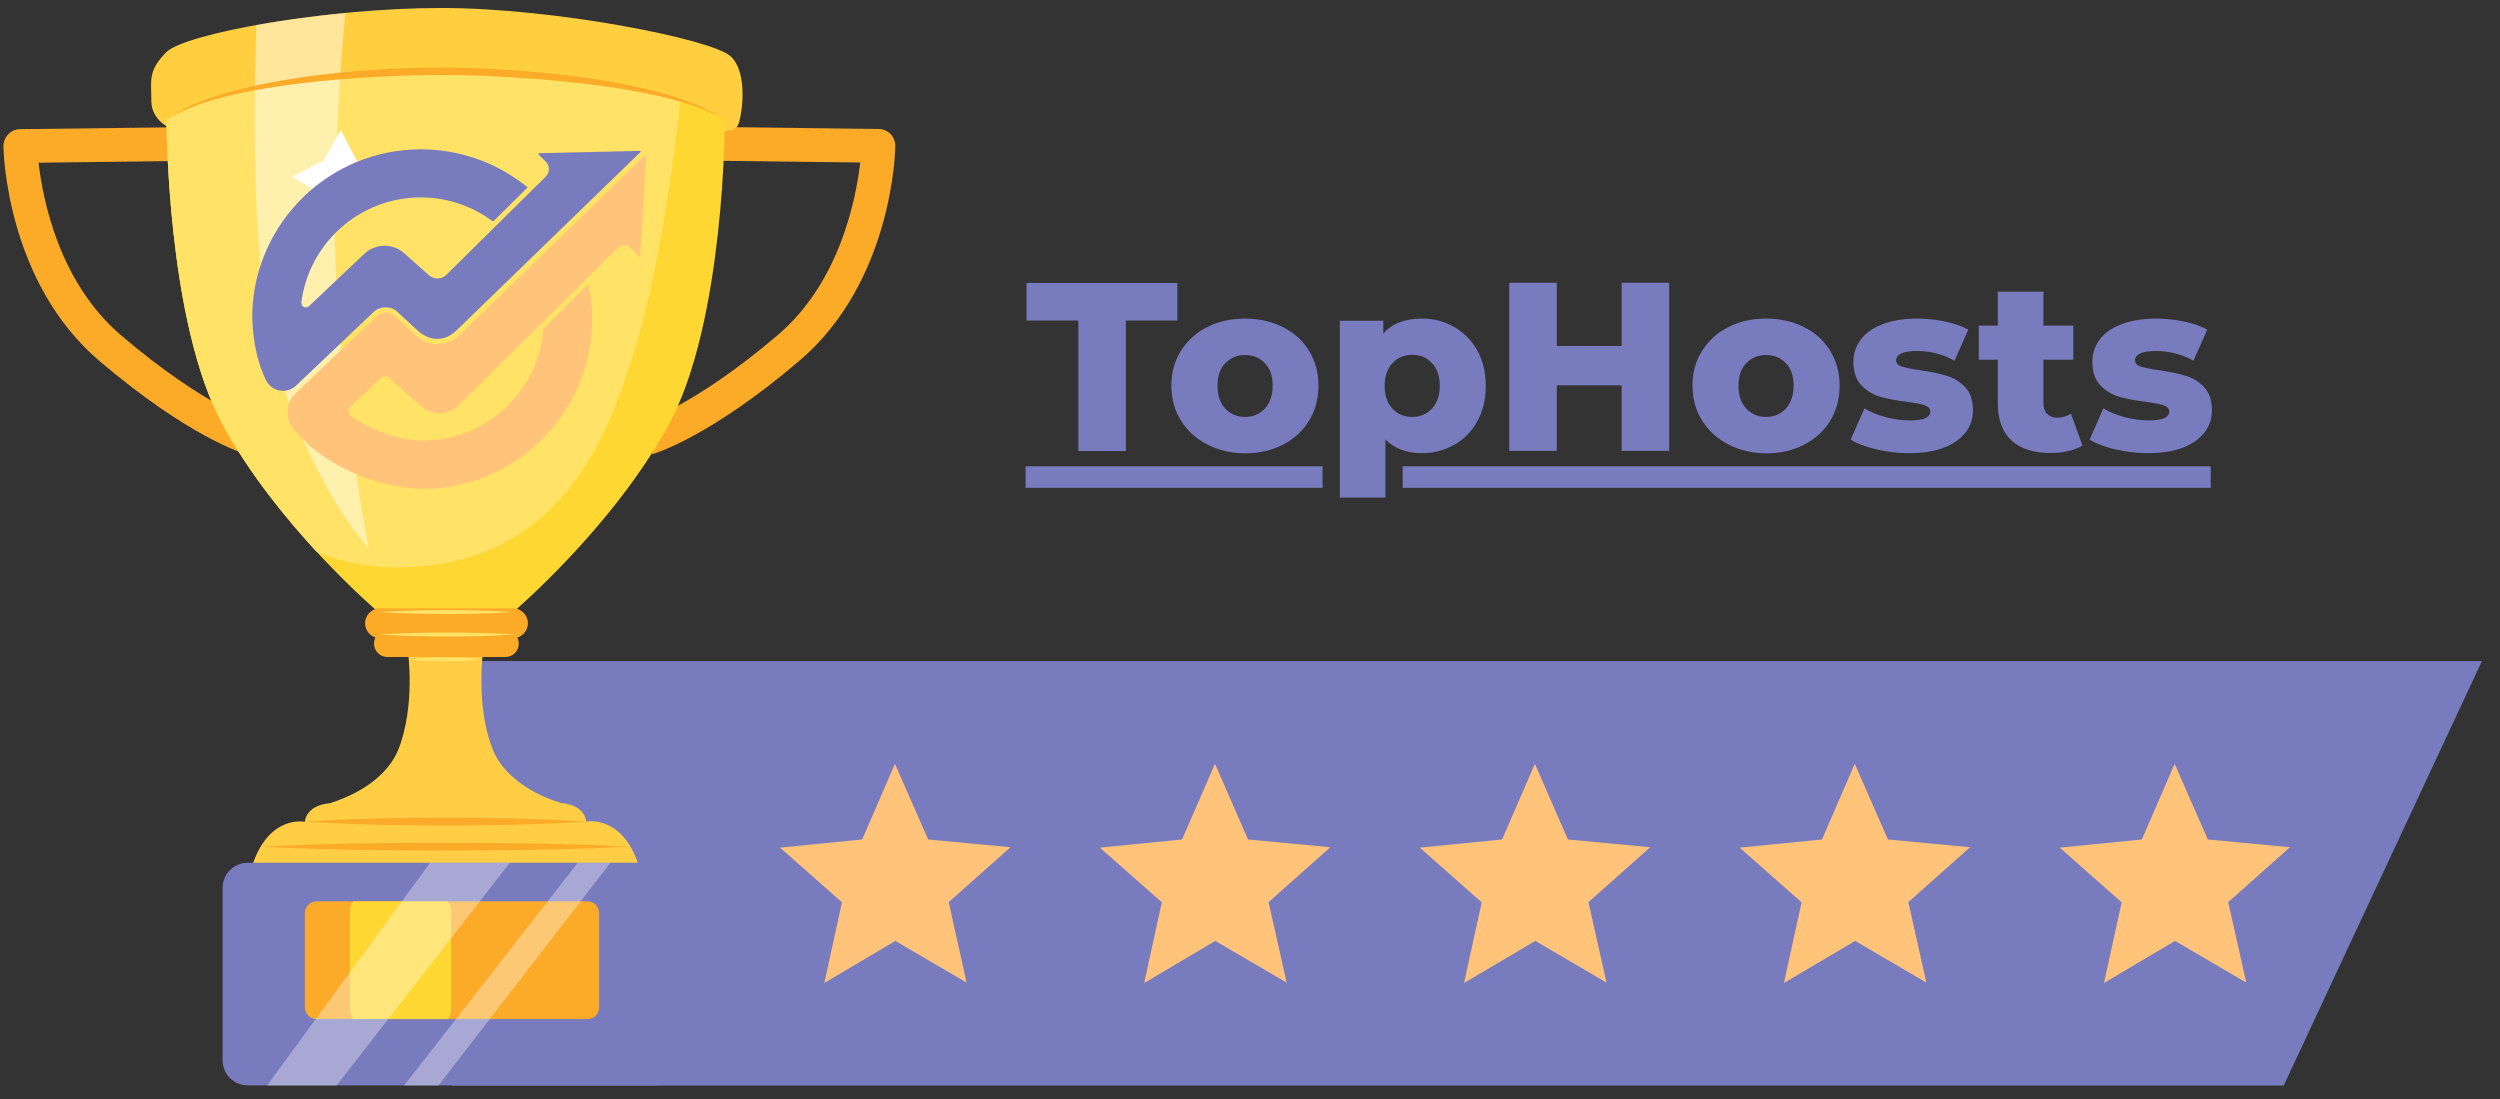 <svg width="116" height="51" viewBox="0 0 116 51" fill="none" xmlns="http://www.w3.org/2000/svg">
<rect x="0" y="0" width="116" height="51" fill="#333333" stroke="none"/>
<path d="M50.026 14.873H47.631V13.128H54.629V14.873H52.242V20.929H50.035V14.873H50.026Z" fill="#787BBD"/>
<path d="M56.016 20.623C55.493 20.353 55.088 19.984 54.791 19.507C54.494 19.03 54.35 18.49 54.35 17.887C54.35 17.294 54.494 16.754 54.791 16.286C55.088 15.809 55.493 15.44 56.007 15.179C56.52 14.918 57.105 14.783 57.763 14.783C58.42 14.783 59.006 14.918 59.528 15.179C60.05 15.44 60.456 15.809 60.744 16.286C61.032 16.754 61.176 17.294 61.176 17.896C61.176 18.499 61.032 19.039 60.744 19.516C60.456 19.993 60.05 20.362 59.528 20.632C59.006 20.902 58.42 21.037 57.763 21.037C57.123 21.027 56.538 20.893 56.016 20.623ZM58.691 18.958C58.925 18.697 59.051 18.346 59.051 17.896C59.051 17.447 58.934 17.105 58.691 16.853C58.456 16.601 58.15 16.475 57.772 16.475C57.394 16.475 57.096 16.601 56.853 16.853C56.61 17.105 56.493 17.456 56.493 17.896C56.493 18.346 56.61 18.706 56.853 18.958C57.087 19.21 57.394 19.345 57.772 19.345C58.15 19.345 58.447 19.21 58.691 18.958Z" fill="#787BBD"/>
<path d="M67.472 15.17C67.922 15.431 68.283 15.791 68.544 16.259C68.805 16.727 68.94 17.276 68.94 17.905C68.94 18.535 68.805 19.075 68.544 19.552C68.283 20.029 67.922 20.389 67.472 20.641C67.022 20.893 66.526 21.027 65.968 21.027C65.257 21.027 64.698 20.812 64.284 20.389V23.088H62.167V14.882H64.185V15.485C64.581 15.017 65.175 14.783 65.968 14.783C66.526 14.783 67.022 14.909 67.472 15.17ZM66.445 18.958C66.68 18.697 66.806 18.346 66.806 17.905C66.806 17.465 66.689 17.105 66.445 16.853C66.211 16.592 65.905 16.466 65.527 16.466C65.148 16.466 64.851 16.592 64.608 16.853C64.374 17.105 64.248 17.456 64.248 17.905C64.248 18.355 64.365 18.706 64.608 18.958C64.842 19.21 65.148 19.345 65.527 19.345C65.905 19.345 66.202 19.21 66.445 18.958Z" fill="#787BBD"/>
<path d="M77.45 13.119V20.92H75.244V17.879H72.236V20.92H70.029V13.119H72.236V16.052H75.244V13.119H77.45Z" fill="#787BBD"/>
<path d="M80.198 20.623C79.675 20.353 79.27 19.984 78.973 19.507C78.676 19.03 78.532 18.49 78.532 17.887C78.532 17.294 78.676 16.754 78.973 16.286C79.27 15.809 79.675 15.44 80.189 15.179C80.702 14.918 81.288 14.783 81.945 14.783C82.603 14.783 83.188 14.918 83.71 15.179C84.233 15.44 84.638 15.809 84.926 16.286C85.214 16.754 85.358 17.294 85.358 17.896C85.358 18.499 85.214 19.039 84.926 19.516C84.638 19.993 84.233 20.362 83.71 20.632C83.188 20.902 82.603 21.037 81.945 21.037C81.306 21.027 80.72 20.893 80.198 20.623ZM82.864 18.958C83.098 18.697 83.224 18.346 83.224 17.896C83.224 17.447 83.107 17.105 82.864 16.853C82.629 16.601 82.323 16.475 81.945 16.475C81.567 16.475 81.27 16.601 81.026 16.853C80.783 17.105 80.666 17.456 80.666 17.896C80.666 18.346 80.783 18.706 81.026 18.958C81.261 19.21 81.567 19.345 81.945 19.345C82.323 19.345 82.629 19.21 82.864 18.958Z" fill="#787BBD"/>
<path d="M87.051 20.848C86.565 20.731 86.169 20.587 85.872 20.398L86.511 18.949C86.79 19.12 87.114 19.255 87.493 19.354C87.871 19.453 88.249 19.507 88.618 19.507C88.961 19.507 89.204 19.471 89.348 19.399C89.492 19.327 89.564 19.228 89.564 19.093C89.564 18.958 89.474 18.868 89.303 18.805C89.132 18.742 88.853 18.697 88.474 18.643C87.988 18.58 87.583 18.508 87.24 18.409C86.898 18.31 86.61 18.13 86.367 17.878C86.124 17.617 85.998 17.258 85.998 16.79C85.998 16.403 86.115 16.061 86.34 15.755C86.565 15.449 86.907 15.215 87.349 15.044C87.79 14.873 88.321 14.783 88.943 14.783C89.384 14.783 89.816 14.828 90.249 14.918C90.681 15.008 91.041 15.134 91.329 15.296L90.69 16.736C90.159 16.439 89.573 16.286 88.952 16.286C88.618 16.286 88.375 16.322 88.213 16.403C88.06 16.484 87.979 16.583 87.979 16.709C87.979 16.853 88.06 16.952 88.24 17.006C88.411 17.06 88.691 17.123 89.087 17.177C89.582 17.248 89.996 17.338 90.33 17.438C90.663 17.537 90.942 17.707 91.185 17.968C91.428 18.22 91.546 18.58 91.546 19.048C91.546 19.426 91.428 19.768 91.203 20.065C90.969 20.362 90.636 20.605 90.186 20.776C89.735 20.947 89.195 21.027 88.564 21.027C88.042 21.027 87.538 20.965 87.051 20.848Z" fill="#787BBD"/>
<path d="M96.625 20.677C96.445 20.785 96.228 20.875 95.976 20.929C95.724 20.992 95.445 21.019 95.157 21.019C94.364 21.019 93.761 20.83 93.338 20.443C92.914 20.056 92.698 19.481 92.698 18.716V16.691H91.815V15.108H92.698V13.533H94.814V15.108H96.201V16.691H94.814V18.698C94.814 18.914 94.868 19.085 94.986 19.202C95.103 19.319 95.256 19.382 95.445 19.382C95.688 19.382 95.904 19.319 96.093 19.193L96.625 20.677Z" fill="#787BBD"/>
<path d="M98.138 20.848C97.651 20.731 97.255 20.587 96.958 20.398L97.597 18.949C97.877 19.12 98.201 19.255 98.579 19.354C98.957 19.453 99.336 19.507 99.705 19.507C100.047 19.507 100.29 19.471 100.434 19.399C100.578 19.327 100.651 19.228 100.651 19.093C100.651 18.958 100.56 18.868 100.389 18.805C100.218 18.742 99.939 18.697 99.561 18.643C99.075 18.58 98.669 18.508 98.327 18.409C97.985 18.31 97.697 18.13 97.453 17.878C97.21 17.617 97.084 17.258 97.084 16.79C97.084 16.403 97.201 16.061 97.426 15.755C97.651 15.449 97.994 15.215 98.435 15.044C98.876 14.873 99.408 14.783 100.029 14.783C100.47 14.783 100.903 14.828 101.335 14.918C101.767 15.008 102.128 15.134 102.416 15.296L101.776 16.736C101.245 16.439 100.66 16.286 100.038 16.286C99.705 16.286 99.462 16.322 99.3 16.403C99.147 16.484 99.066 16.583 99.066 16.709C99.066 16.853 99.147 16.952 99.327 17.006C99.498 17.06 99.777 17.123 100.173 17.177C100.669 17.248 101.083 17.338 101.416 17.438C101.749 17.537 102.028 17.707 102.272 17.968C102.515 18.22 102.632 18.58 102.632 19.048C102.632 19.426 102.515 19.768 102.29 20.065C102.055 20.362 101.722 20.605 101.272 20.776C100.822 20.947 100.281 21.027 99.651 21.027C99.129 21.027 98.633 20.965 98.138 20.848Z" fill="#787BBD"/>
<path d="M65.085 22.136H102.578" stroke="#787BBD" stroke-miterlimit="10"/>
<path d="M47.587 22.136H61.366" stroke="#787BBD" stroke-miterlimit="10"/>
<path d="M105.964 50.37H20.964L21.154 30.675H115.16L105.964 50.37Z" fill="#787BBD"/>
<path d="M44.849 45.593L41.544 43.658L38.247 45.611L39.067 41.868L36.194 39.33L40.004 38.952L41.526 35.443L43.066 38.952L46.884 39.312L44.02 41.859L44.849 45.593Z" fill="#FFC37A"/>
<path d="M59.7 45.593L56.386 43.658L53.09 45.611L53.909 41.868L51.036 39.33L54.846 38.952L56.377 35.443L57.908 38.952L61.726 39.312L58.862 41.859L59.7 45.593Z" fill="#FFC37A"/>
<path d="M74.542 45.593L71.237 43.658L67.931 45.611L68.751 41.868L65.878 39.33L69.697 38.952L71.219 35.443L72.75 38.952L76.568 39.312L73.704 41.859L74.542 45.593Z" fill="#FFC37A"/>
<path d="M89.384 45.593L86.079 43.658L82.774 45.611L83.593 41.868L80.72 39.33L84.539 38.952L86.061 35.443L87.601 38.952L91.41 39.312L88.547 41.859L89.384 45.593Z" fill="#FFC37A"/>
<path d="M104.227 45.593L100.921 43.658L97.625 45.611L98.445 41.868L95.572 39.33L99.381 38.952L100.903 35.443L102.443 38.952L106.253 39.312L103.389 41.859L104.227 45.593Z" fill="#FFC37A"/>
<path d="M11.418 21.073C11.31 21.046 8.77 20.291 4.609 16.745C0.304 13.083 0.16 7.037 0.16 6.785C0.16 6.578 0.241 6.38 0.385 6.227C0.529 6.074 0.728 5.993 0.935 5.993L8.329 5.903L8.347 7.469L1.79 7.55C1.979 9.205 2.718 13.092 5.627 15.567C9.491 18.86 11.832 19.571 11.859 19.58L11.418 21.073Z" fill="#FCAB28"/>
<path d="M30.277 21.073L29.845 19.57C29.863 19.561 32.204 18.85 36.077 15.557C38.986 13.083 39.724 9.196 39.914 7.54L33.357 7.459L33.375 5.894L40.769 5.984C40.976 5.984 41.175 6.074 41.319 6.217C41.463 6.37 41.544 6.568 41.544 6.775C41.544 7.027 41.4 13.074 37.095 16.736C32.925 20.29 30.385 21.037 30.277 21.073Z" fill="#FCAB28"/>
<path d="M7.977 5.985C7.977 5.985 7.023 5.634 7.023 4.68C7.023 3.726 6.851 3.294 7.716 2.422C8.59 1.549 15.164 0.37 20.469 0.37C25.773 0.37 33.014 1.819 33.888 2.602C34.761 3.384 34.41 5.472 34.239 5.814C34.068 6.165 33.366 6.075 33.366 6.075L7.977 5.985Z" fill="#FFCF3F"/>
<path d="M20.415 3.295C17.146 3.295 10.247 3.727 7.726 5.553C7.726 5.553 7.726 14.938 10.337 19.715C12.949 24.493 17.551 28.398 17.551 28.398H19.902H20.595H23.811C23.811 28.398 28.422 24.493 31.024 19.715C33.636 14.938 33.636 5.553 33.636 5.553C30.844 3.727 23.684 3.295 20.415 3.295Z" fill="#FFD733"/>
<path d="M20.415 3.295C17.146 3.295 10.247 3.727 7.726 5.553C7.726 5.553 7.726 14.938 10.337 19.715C11.571 21.983 13.255 24.043 14.687 25.6C15.687 26.023 16.84 26.293 18.164 26.32C26.161 26.491 28.251 19.715 29.115 17.286C30.484 13.453 31.268 7.434 31.574 4.645C28.197 3.574 23.045 3.295 20.415 3.295Z" fill="#FFE266"/>
<path d="M29.628 40.121C28.845 37.773 27.196 38.124 27.196 38.124C27.196 38.124 27.196 37.368 26.035 37.26C25.314 37.044 23.468 36.334 22.846 34.732C22.063 32.734 22.414 30.215 22.414 30.215L20.676 29.99L18.929 30.224C18.929 30.224 19.28 32.743 18.497 34.741C17.875 36.334 16.029 37.044 15.308 37.269C14.155 37.377 14.146 38.133 14.146 38.133C14.146 38.133 12.498 37.782 11.715 40.13H29.628V40.121Z" fill="#FFCE45"/>
<path d="M14.146 38.123C15.236 38.051 16.317 38.006 17.407 37.979C18.497 37.952 19.577 37.943 20.667 37.943C21.757 37.943 22.837 37.952 23.927 37.979C25.017 38.006 26.098 38.051 27.187 38.123C26.098 38.195 25.017 38.24 23.927 38.267C22.837 38.294 21.757 38.303 20.667 38.303C19.577 38.303 18.497 38.294 17.407 38.267C16.326 38.24 15.236 38.195 14.146 38.123Z" fill="#FCAB28"/>
<path d="M23.801 29.612H17.632C17.245 29.612 16.939 29.297 16.939 28.919C16.939 28.541 17.254 28.227 17.632 28.227H23.801C24.188 28.227 24.495 28.541 24.495 28.919C24.495 29.297 24.188 29.612 23.801 29.612Z" fill="#FCAB28"/>
<path d="M23.45 30.484H17.974C17.632 30.484 17.352 30.205 17.352 29.863C17.352 29.521 17.632 29.242 17.974 29.242H23.45C23.792 29.242 24.071 29.521 24.071 29.863C24.071 30.214 23.792 30.484 23.45 30.484Z" fill="#FCAB28"/>
<path d="M11.49 40.032H30.466C31.106 40.032 31.628 40.554 31.628 41.193V49.201C31.628 49.84 31.106 50.361 30.466 50.361H11.49C10.851 50.361 10.329 49.84 10.329 49.201V41.193C10.329 40.554 10.851 40.032 11.49 40.032Z" fill="#787BBD"/>
<path d="M14.686 41.822H27.259C27.556 41.822 27.799 42.065 27.799 42.362V46.744C27.799 47.041 27.556 47.284 27.259 47.284H14.686C14.389 47.284 14.146 47.041 14.146 46.744V42.362C14.146 42.065 14.389 41.822 14.686 41.822Z" fill="#FCAB28"/>
<path d="M16.425 41.822H20.748C20.847 41.822 20.937 42.065 20.937 42.362V46.744C20.937 47.041 20.856 47.284 20.748 47.284H16.425C16.326 47.284 16.236 47.041 16.236 46.744V42.362C16.236 42.065 16.317 41.822 16.425 41.822Z" fill="#FFD733"/>
<path d="M17.542 28.398C18.064 28.362 18.587 28.344 19.109 28.326C19.631 28.308 20.154 28.308 20.676 28.308C21.198 28.308 21.721 28.308 22.243 28.326L23.027 28.353C23.288 28.371 23.549 28.38 23.81 28.398C23.549 28.416 23.288 28.425 23.027 28.443L22.243 28.47C21.721 28.488 21.198 28.488 20.676 28.488C20.154 28.488 19.631 28.479 19.109 28.47C18.587 28.452 18.064 28.434 17.542 28.398Z" fill="#FFE266"/>
<path d="M17.569 29.442C18.1 29.407 18.632 29.389 19.163 29.37C19.694 29.352 20.226 29.352 20.757 29.352C21.288 29.352 21.82 29.352 22.351 29.37L23.144 29.398C23.405 29.416 23.675 29.424 23.936 29.442C23.675 29.46 23.405 29.47 23.144 29.488L22.351 29.515C21.82 29.532 21.288 29.532 20.757 29.532C20.226 29.532 19.694 29.523 19.163 29.515C18.632 29.497 18.1 29.479 17.569 29.442Z" fill="#FFE266"/>
<path d="M18.992 30.593C19.551 30.521 20.109 30.503 20.667 30.503C21.226 30.503 21.784 30.521 22.343 30.593C21.784 30.665 21.226 30.683 20.667 30.683C20.109 30.683 19.551 30.665 18.992 30.593Z" fill="#FFE266"/>
<path d="M12.094 39.284C13.526 39.212 14.949 39.167 16.381 39.141C17.813 39.114 19.236 39.105 20.668 39.105C22.1 39.105 23.523 39.114 24.954 39.141C26.387 39.167 27.809 39.212 29.241 39.284C27.809 39.356 26.387 39.401 24.954 39.428C23.523 39.455 22.1 39.464 20.668 39.464C19.236 39.464 17.813 39.455 16.381 39.428C14.949 39.401 13.526 39.356 12.094 39.284Z" fill="#FCAB28"/>
<g opacity="0.48">
<path d="M16.021 0.604C14.553 0.747 13.139 0.936 11.896 1.161C11.752 5.453 11.707 12.615 12.76 16.583C14.328 22.486 17.11 25.446 17.11 25.446C17.11 25.446 15.372 16.763 15.543 9.115C15.624 5.453 15.832 2.592 16.021 0.604Z" fill="#FFFFFD"/>
</g>
<path d="M33.627 5.553C32.663 5.004 31.601 4.689 30.52 4.446C29.448 4.204 28.358 4.033 27.26 3.898C26.161 3.772 25.062 3.664 23.963 3.601C22.865 3.529 21.757 3.484 20.658 3.484C19.559 3.475 18.452 3.511 17.353 3.574C16.254 3.628 15.155 3.727 14.057 3.853C12.958 3.988 11.868 4.15 10.796 4.401C9.725 4.653 8.653 4.968 7.716 5.562C8.167 5.247 8.653 4.959 9.175 4.77C9.301 4.716 9.427 4.662 9.563 4.617L9.959 4.482C10.22 4.383 10.49 4.311 10.76 4.24C11.832 3.943 12.931 3.745 14.03 3.583C16.227 3.268 18.452 3.133 20.676 3.133C22.901 3.16 25.116 3.313 27.314 3.628C28.413 3.79 29.502 3.997 30.583 4.285C30.853 4.347 31.114 4.437 31.384 4.527C31.655 4.608 31.907 4.707 32.168 4.806C32.429 4.896 32.681 5.031 32.925 5.148C33.051 5.202 33.168 5.274 33.285 5.355L33.627 5.553Z" fill="#FCAB28"/>
<path d="M15.002 7.452L15.813 6.03L16.569 7.479L17.992 8.289L16.542 9.053L15.732 10.475L14.975 9.026L13.552 8.208L15.002 7.452Z" fill="white"/>
<g opacity="0.35">
<path d="M12.391 50.37H15.615L23.657 40.032H19.956L12.391 50.37Z" fill="white"/>
</g>
<g opacity="0.35">
<path d="M20.343 50.37L28.323 40.032H26.809L18.749 50.37H20.343Z" fill="white"/>
</g>
<path d="M17.352 14.46C17.614 14.208 18.127 14.19 18.397 14.433L19.343 15.306C19.991 15.908 20.694 15.818 21.207 15.306L29.718 7.055C29.736 7.037 29.727 6.992 29.691 7.001L25.008 7.109C24.981 7.109 24.963 7.145 24.981 7.163L25.314 7.487C25.521 7.685 25.521 8.008 25.314 8.206L20.703 12.759C20.478 12.975 20.126 12.975 19.901 12.768L18.776 11.769C18.244 11.275 17.425 11.284 16.902 11.778L14.335 14.208C14.191 14.343 13.957 14.226 13.984 14.028C14.335 11.284 16.686 9.16 19.523 9.16C20.595 9.16 21.63 9.466 22.522 10.033C22.549 10.051 22.576 10.069 22.594 10.087C22.612 10.096 22.783 10.213 22.855 10.258C22.864 10.267 22.882 10.267 22.9 10.258L24.485 8.692C24.467 8.674 24.287 8.539 24.26 8.521C24.089 8.395 23.909 8.269 23.729 8.152C22.477 7.352 21.018 6.929 19.523 6.929C15.299 6.929 11.85 10.294 11.706 14.478C11.706 14.568 11.697 14.658 11.706 14.748C11.742 16.088 12.039 17.033 12.345 17.645C12.606 18.176 13.3 18.302 13.732 17.897L17.352 14.46Z" fill="#787BBD"/>
<path d="M29.916 7.217L26.296 10.726L25.819 11.194L23.837 13.119L23.063 13.866L21.306 15.567C21.306 15.567 20.955 15.963 20.262 15.963C19.694 15.963 19.316 15.594 19.316 15.594L18.379 14.721C18.127 14.451 17.758 14.379 17.416 14.739L13.705 18.266C13.246 18.725 13.228 19.445 13.651 19.93C13.651 19.93 13.687 19.976 13.732 20.02C13.885 20.191 14.237 20.56 14.408 20.722C15.876 21.919 18.019 22.792 20.082 22.666C23.9 22.441 27.034 19.436 27.431 15.639C27.512 14.847 27.476 14.073 27.331 13.335C27.331 13.317 27.305 13.209 27.296 13.191L25.215 15.261C25.215 15.279 25.206 15.369 25.206 15.378C24.927 18.221 22.522 20.443 19.604 20.443C18.47 20.443 17.182 19.922 16.299 19.337C16.137 19.229 16.119 19.004 16.254 18.869L17.677 17.546C17.785 17.438 17.956 17.438 18.073 17.537L19.532 18.833C20.027 19.292 20.793 19.283 21.279 18.806L27.638 12.517L27.998 12.157L28.637 11.527C28.827 11.338 29.133 11.347 29.313 11.545L29.655 11.914C29.673 11.932 29.709 11.923 29.709 11.896L29.979 7.226C29.97 7.208 29.934 7.19 29.916 7.217Z" fill="#FFC37A"/>
</svg>
